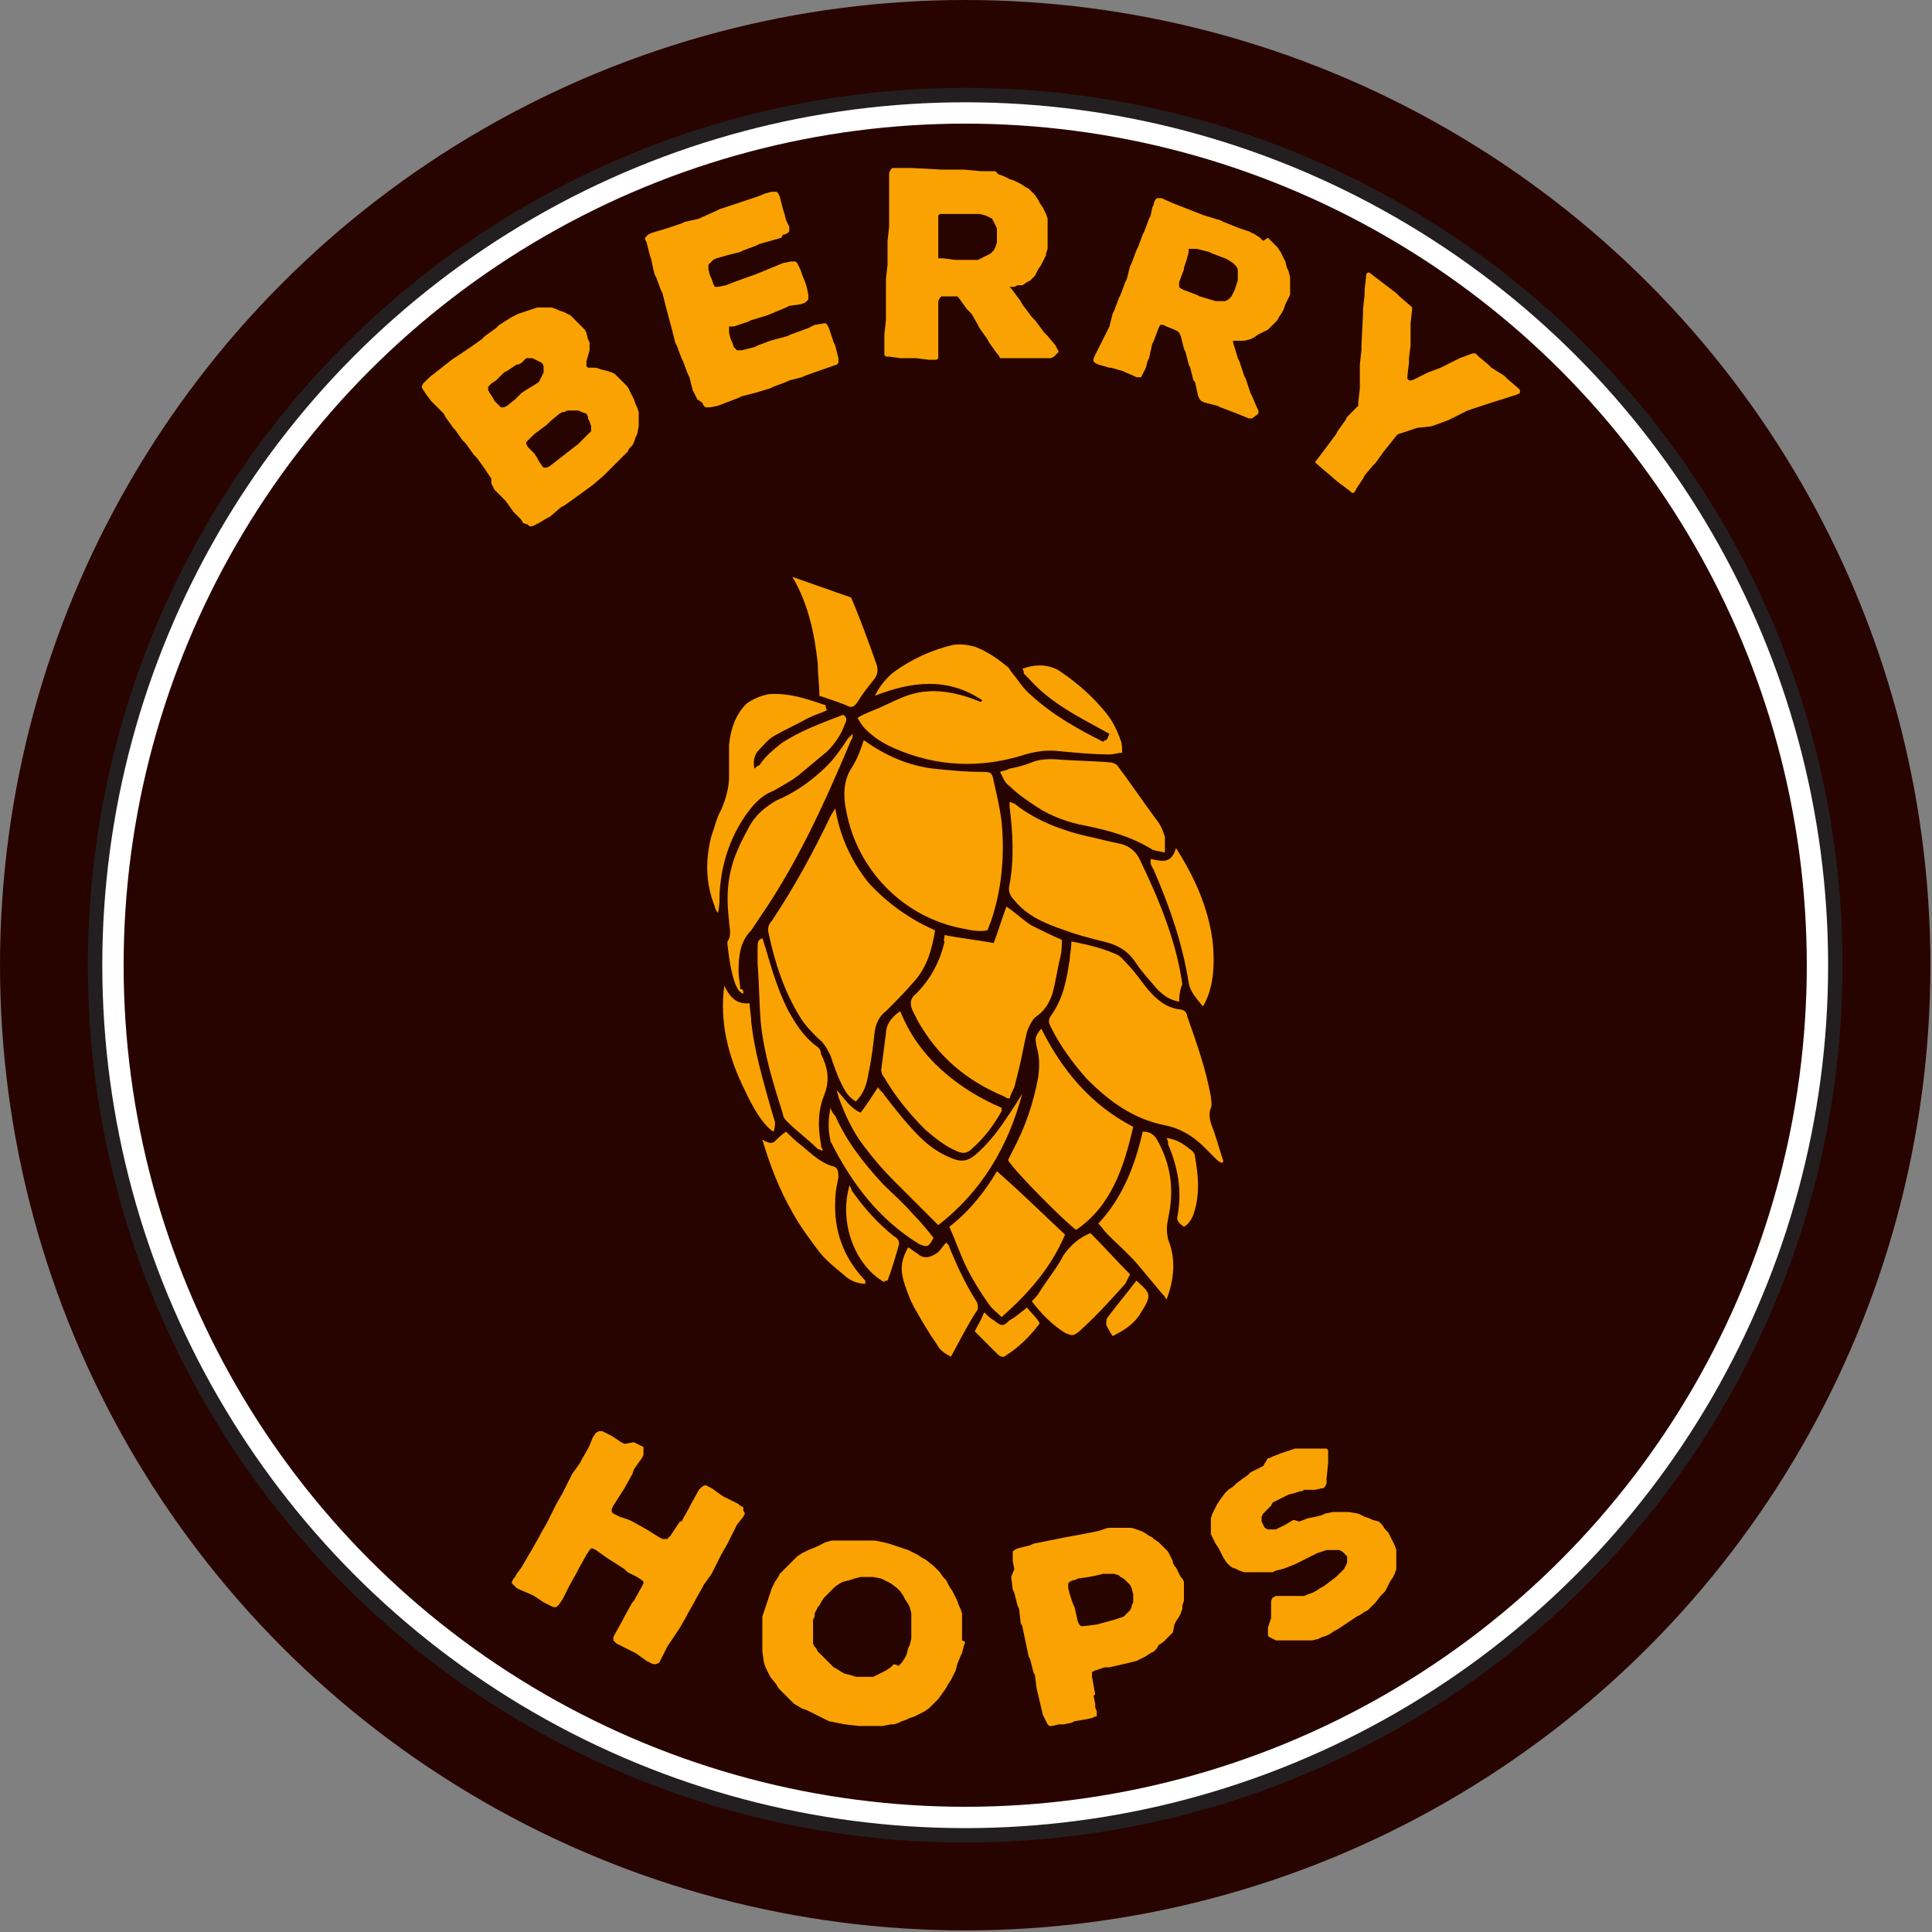 <?xml version="1.0" encoding="utf-8"?>
<!-- Generator: Adobe Illustrator 18.1.1, SVG Export Plug-In . SVG Version: 6.00 Build 0)  -->
<svg version="1.1" id="Layer_1" xmlns="http://www.w3.org/2000/svg" xmlns:xlink="http://www.w3.org/1999/xlink" x="0px" y="0px"
	 width="121.9px" height="121.9px" viewBox="0 0 121.9 121.9" enable-background="new 0 0 121.9 121.9" xml:space="preserve">
<rect x="0" y="0" width="121.9" height="121.9" fill="#808080" stroke="none"/>
<g>
	<circle fill="#280400" cx="60.9" cy="60.9" r="60.9"/>
	<circle fill="#FFFFFF" stroke="#231F20" stroke-width="0.909" stroke-miterlimit="10" cx="60.9" cy="60.9" r="54.9"/>
	<circle fill="#280400" cx="60.9" cy="60.9" r="53.1"/>
	<g>
		<path fill="#FAA202" d="M39.6,24.4l0.1,0.2l0.2,0.4l0.1,0.2l0.1,0.3l0.1,0.2l0.1,0.3l0,0.3l0,0.4l0,0.2l-0.1,0.5l-0.1,0.2L40,27.9
			l-0.1,0.2l-0.2,0.2l-0.1,0.2l-0.5,0.5l-0.3,0.3l-0.2,0.2l-0.3,0.3l-0.2,0.2l-0.7,0.6l-1.1,0.8l-0.7,0.5L35.4,32l-0.7,0.6l-0.2,0.1
			L34,33l-0.2,0.1l-0.2,0.1l-0.1,0l-0.1,0l-0.1-0.1L33,33l-0.1-0.2l-0.2-0.2l-0.1-0.1l-0.2-0.2l-0.5-0.7l-0.2-0.2l-0.3-0.3l-0.2-0.2
			l-0.1-0.2l-0.1-0.2L31,30.2l-0.4-0.6l-0.5-0.7l-0.2-0.2l-0.5-0.7l-0.2-0.2l-0.5-0.7L28.6,27l-0.5-0.7L28,26.1l-0.6-0.6l-0.2-0.2
			l-0.3-0.4l-0.2-0.3l-0.1-0.2l0.1-0.2l0.2-0.2l0.2-0.2l1.4-1.1l1.2-0.8l0.7-0.5l0.2-0.2l0.7-0.5l0.2-0.2l0.8-0.5l0.2-0.1l0.2-0.1
			l0.6-0.2l0.3-0.1l0.3-0.1l0.3,0l0.4,0l0.2,0l0.3,0.1l0.2,0.1l0.3,0.1l0.2,0.1l0.2,0.1l0.2,0.2l0.3,0.3l0.2,0.2l0.2,0.2l0.1,0.2
			l0.1,0.4l0.1,0.2l0,0.3l0,0.2L37,22.8l0,0.2l0,0.1l0.1,0.1l0.2,0l0.3,0l0.3,0.1l0.4,0.1l0.3,0.1l0.2,0.1l0.1,0.1l0.2,0.2l0.2,0.2
			l0.2,0.2L39.6,24.4z M31.2,25.3L31.2,25.3l0.3,0.3l0.1,0.1l0.1,0l0.1,0l0.2-0.1l0.5-0.4l0.2-0.2l0.2-0.2l0.3-0.2l0.5-0.3l0.3-0.2
			l0.1-0.2l0.1-0.2l0.1-0.2l0-0.2l0-0.2l-0.1-0.2L34,22.8l-0.2-0.1l-0.2-0.1l-0.3,0l-0.1,0L33,22.8l-0.1,0.1L32.7,23L32.6,23
			L32,23.4l-0.2,0.1l-0.3,0.3l-0.2,0.2l-0.3,0.2l-0.1,0.1l-0.1,0.1l0,0.1l0,0.1l0.1,0.2l0.2,0.3L31.2,25.3z M37.3,27.2l0-0.2l0-0.1
			l-0.1-0.3l-0.1-0.2l0-0.1l-0.1-0.2L36.7,26l-0.2-0.1l-0.1,0l-0.3,0l-0.3,0l-0.2,0.1l-0.1,0l-0.2,0.1l-0.6,0.5l-0.2,0.2l-0.8,0.6
			l-0.2,0.2l-0.2,0.2l-0.1,0.1l0,0.1l0.1,0.2l0.2,0.2l0.2,0.2l0.2,0.3l0.1,0.2l0.2,0.3l0.1,0.1l0.1,0l0.1,0l0.2-0.1l1.8-1.4l0.4-0.4
			l0.2-0.2L37.3,27.2z"/>
		<path fill="#FAA202" d="M52.6,21.6l0.1,0.2l0.2,0.8l0,0.2l0,0.1L52.8,23l-2,0.7l-0.2,0.1L49.8,24l-0.2,0.1l-0.8,0.3l-0.2,0.1
			l-1,0.3l-0.8,0.2l-0.2,0.1l-1.3,0.5l-0.5,0.1l-0.2,0l-0.1,0l-0.1-0.1l-0.1-0.2L44,25.2L43.9,25l-0.1-0.2l-0.1-0.2l-0.2-0.8
			l-0.1-0.2l-0.3-0.8l-0.1-0.2l-0.3-0.8l-0.1-0.2l-0.2-0.8L42,19.3l-0.2-0.8l-0.1-0.2l-0.3-0.8l-0.1-0.2l-0.1-0.4l-0.1-0.5L41,16.1
			l-0.2-0.8l-0.1-0.2l0-0.1l0.1-0.1l0.1-0.1l0.2-0.1l1-0.3l0.9-0.3l0.2-0.1l0.9-0.2l0.2-0.1l0.9-0.4l0.2-0.1l2.1-0.7l0.3-0.1
			l0.5-0.2l0.4-0.1l0.2,0l0.1,0l0.1,0.1l0.1,0.2l0.1,0.4l0.1,0.4l0.1,0.3l0.1,0.4l0.1,0.2l0.1,0.2l0,0.2l0,0.1l-0.1,0.1l-0.2,0.1
			l-0.1,0L49.3,15l-1.4,0.4l-0.2,0.1l-0.8,0.3l-0.2,0.1l-0.8,0.2l-0.7,0.2l-0.2,0.1l-0.1,0.1l-0.1,0.1l-0.1,0.1l0,0.1l0,0.2l0.1,0.4
			l0.1,0.2l0.1,0.3l0.1,0.2L45,18l0.1,0.1l0.2,0l0.5-0.1l0.5-0.2l1.4-0.5l1.7-0.7l0.5-0.1l0.2,0l0.1,0l0.1,0.1l0.1,0.2l0.1,0.2
			l0.1,0.3l0.2,0.5l0.1,0.3l0.1,0.5l0,0.2l0,0.1L50.9,19l-0.1,0.1l-0.3,0.1l-0.7,0.1l-0.2,0.1l-1.2,0.5l-1,0.3l-0.2,0.1l-0.6,0.2
			l-0.3,0.1L46,20.6L46,20.6l0,0.1L46,21l0.1,0.4l0.1,0.2l0.1,0.3l0.1,0.1l0.1,0.1l0.1,0l0.2,0l0.8-0.2l0.2-0.1l0.8-0.3l1.1-0.3
			l0.2-0.1l1.1-0.4l0.2-0.1l0.2-0.1l0.6-0.1l0.1,0l0.1,0.1l0.1,0.2L52.6,21.6z"/>
		<path fill="#FAA202" d="M66.5,22.5l-0.2,0.1l-1.1,0l-0.9,0l-0.3,0l-0.7,0l-0.2,0L63,22.4l-0.1-0.1l-0.5-0.7l-0.1-0.2l-0.5-0.7
			l-0.1-0.2l-0.4-0.7L61,19.5l-0.5-0.7l-0.1-0.1l-0.1,0l-0.2,0l-0.5,0l-0.2,0l-0.1,0.1l-0.1,0.2l0,0.9l0,0.3l0,0.9l0,0.3l0,0.4
			l0,0.3l0,0.3l0,0.2l-0.1,0.1l-0.2,0l-0.3,0l-0.8-0.1l-0.7,0l-0.3,0l-0.7-0.1l-0.2,0l-0.1-0.1l0-0.2l0-0.2l0-0.2l0-0.4l0-0.3
			l0.1-0.9l0-0.3l0-0.9l0-0.3l0-0.8l0-0.3l0.1-0.9l0-0.3l0-0.9l0-0.3l0.1-0.9l0-0.3l0-0.8l0-0.3l0-0.9l0-0.3l0-0.5l0-0.2l0-0.1
			l0.1-0.2l0.1-0.1l0.2,0l0.1,0l0.2,0l0.7,0l1.9,0.1l1.1,0l0.3,0l1.1,0.1l0.6,0l0.3,0L63,11l0.3,0.1l0.2,0.1l0.2,0.1l0.3,0.1
			l0.2,0.1l0.2,0.1l0.3,0.2l0.2,0.1l0.2,0.2l0.2,0.2l0.2,0.3l0.1,0.2l0.2,0.3l0.1,0.2l0.1,0.2l0.1,0.3l0,0.3l0,0.3l0,0.4l0,0.3
			l0,0.3l0,0.3l-0.1,0.3L66,16.1l-0.1,0.2l-0.1,0.2l-0.1,0.2L65.5,17l-0.1,0.2l-0.1,0.2l-0.3,0.3l-0.2,0.1l-0.3,0.2L64.2,18L64,18.1
			l-0.2,0l-0.1,0l0.1,0.1l0.6,0.8l0.1,0.2l0.6,0.8l0.2,0.2l0.6,0.8l0.2,0.2l0.5,0.6l0.1,0.2l0.1,0.2L66.5,22.5z M62.1,16.2l0.2-0.1
			l0.2-0.1l0.2-0.2l0.1-0.2l0.1-0.3l0-0.3l0-0.3l0-0.3l-0.1-0.2L62.7,14l-0.1-0.2l-0.2-0.1l-0.2-0.1l-0.4-0.1l-0.3,0l-0.8,0l-0.3,0
			l-0.8,0l-0.2,0l-0.1,0l-0.1,0.1l0,0.2l0,0.4l0,0.3l0,0.3l0,0.3l0,0.9l0,0.2l0,0.1l0.1,0l0.2,0l0.8,0.1l0.3,0l1.1,0L62.1,16.2z"/>
		<path fill="#FAA202" d="M79,26.4l-0.2,0L77.8,26l-0.8-0.3l-0.2-0.1L76,25.4l-0.2-0.1l-0.1-0.1l-0.1-0.2l-0.2-0.9L75.3,24l-0.2-0.8
			L75,23l-0.2-0.8l-0.1-0.2l-0.2-0.8l-0.1-0.2l-0.1-0.1l-0.2-0.1l-0.5-0.2l-0.2-0.1l-0.2,0l-0.1,0.2l-0.3,0.8l-0.1,0.2l-0.2,0.9
			l-0.1,0.2l-0.1,0.4l-0.1,0.2l-0.1,0.2l-0.1,0.2l-0.1,0l-0.2,0l-0.2-0.1l-0.7-0.3l-0.7-0.2L70,23.2L69.3,23l-0.2-0.1L69,22.8l0-0.2
			l0.1-0.2l0.1-0.2l0.2-0.4l0.1-0.2l0.4-0.8l0.1-0.2l0.2-0.8l0.1-0.2l0.3-0.8l0.1-0.2l0.3-0.8l0.1-0.2l0.2-0.8l0.1-0.2l0.3-0.8
			l0.1-0.2l0.3-0.8l0.1-0.2l0.3-0.8l0.1-0.2l0.1-0.5l0.1-0.2l0-0.1l0.1-0.2l0.1-0.1l0.2,0l0.1,0l0.2,0.1l0.7,0.3l1.8,0.7l1,0.3
			l0.2,0.1l1,0.4l0.6,0.2l0.2,0.1l0.2,0.1l0.3,0.2l0.2,0.2L80,15l0.2,0.2l0.2,0.2l0.2,0.2l0.2,0.3l0.1,0.2l0.1,0.2l0.1,0.2l0.1,0.4
			l0.1,0.2l0.1,0.4l0,0.2l0,0.3l0,0.3l0,0.3l-0.1,0.2L81.2,19l-0.1,0.2L81,19.5l-0.1,0.2L80.7,20l-0.1,0.2l-0.2,0.2l-0.2,0.2
			L80,20.8l-0.2,0.1l-0.2,0.1l-0.2,0.1l-0.3,0.2l-0.2,0.1l-0.4,0.1l-0.2,0l-0.2,0l-0.2,0l-0.1,0l0,0.1l0.3,1l0.1,0.2l0.3,0.9
			l0.1,0.2l0.3,0.9l0.1,0.2l0.3,0.7l0.1,0.2l0,0.2L79,26.4z M76.9,19l0.2,0l0.2,0l0.2-0.1l0.2-0.2l0.1-0.2l0.1-0.2l0.1-0.3l0.1-0.3
			l0-0.2l0-0.3L78.1,17l-0.1-0.2l-0.2-0.2l-0.3-0.2l-0.2-0.1L76.5,16l-0.2-0.1l-0.8-0.2l-0.2,0l-0.1,0L75,15.7L75,15.9l-0.1,0.4
			l-0.1,0.3l-0.1,0.3L74.7,17l-0.3,0.8l0,0.2l0,0.1l0.1,0.1l0.2,0.1l0.8,0.3l0.2,0.1l1,0.3L76.9,19z"/>
		<path fill="#FAA202" d="M95.9,24.8l-0.2,0.1l-1.9,0.6l-0.3,0.1l-0.9,0.3l-0.2,0.1l-0.8,0.4l-0.2,0.1l-0.8,0.3l-0.3,0.1L89.4,27
			l-0.3,0.1l-0.9,0.3l-0.1,0.1l-0.8,1l-0.5,0.7l-0.2,0.2L86.1,30L86,30.2l-0.4,0.6L85.5,31l-0.1,0.1l-0.1,0L85.2,31l-0.8-0.6
			l-1.4-1.2l0-0.1l0.1-0.1l1.2-1.6l0.1-0.2l0.5-0.7l0.1-0.2l0.6-0.6l0.1-0.1l0-0.2l0.1-0.9l0-0.3l0-0.9l0-0.3l0.1-0.9l0-0.3l0.1-2
			l0-0.3l0.1-0.9l0-0.3l0.1-0.9l0-0.1l0.1-0.1l0.1,0l1.7,1.3l0.2,0.2l0.7,0.6l0.1,0.1l0,0.1l-0.1,0.9l0,0.2L89,21.6l0,0.2l-0.1,0.8
			l0,0.3l-0.1,0.8l0,0.2l0.1,0.1l0.2,0l0.8-0.4l0.2-0.1l0.8-0.3l0.2-0.1l0.8-0.4l0.2-0.1l0.8-0.3l0.2,0l0.1,0.1l0.1,0.1l0.6,0.5
			l0.2,0.2l0.8,0.5l0.2,0.2l0.7,0.6l0.1,0.1L95.9,24.8L95.9,24.8z"/>
	</g>
	<g>
		<path fill="#FAA202" d="M42.1,103.9l-0.1,0.2l-0.2,0.4l-0.1,0.2l-0.1,0.2l-0.2,0.1l-0.2,0l-0.2-0.1l-0.2-0.1l-0.7-0.5l-0.2-0.1
			l-0.8-0.4l-0.2-0.1l-0.2-0.2l0-0.2l0.1-0.2l0.5-0.9l0.1-0.2l0.5-0.9L40,101l0.5-0.9l0.1-0.2l0-0.1l-0.1-0.1l-0.3-0.2l-0.6-0.3
			L39.4,99l-1.1-0.7l-0.7-0.5l-0.2-0.1l-0.1,0l-0.1,0.1L37,98.1L36.5,99l-0.1,0.2l-0.5,0.9l-0.1,0.2l-0.3,0.6l-0.2,0.3l-0.2,0.2
			l-0.2,0l-0.2-0.1l-0.2-0.1l-0.2-0.1l-0.6-0.4l-0.2-0.1l-0.7-0.3l-0.2-0.1l-0.1-0.1l-0.1-0.1l-0.1-0.1l0-0.1l0.1-0.2l0.1-0.1
			l0.1-0.2l0.3-0.4l0.7-1.2l0.4-0.7l0.1-0.2l0.4-0.7l0.1-0.2l0.4-0.8l0.1-0.2l0.4-0.7l0.5-1l0.1-0.2l0.5-0.7l0.1-0.2l0.4-0.7
			l0.1-0.2l0.2-0.5l0.2-0.3l0.2-0.1l0.2,0l0.2,0.1l0.2,0.1l0.2,0.1l0.6,0.4l0.2,0.1L40,91l0.2,0.1l0.2,0.1l0.2,0.1l0,0.2l0,0.2
			l0,0.1l-0.1,0.2L40,92.7L39.9,93l-0.5,0.9L38.7,95l-0.1,0.2l0,0.1l0,0.1l0.1,0.1l0.2,0.1l0.2,0.1l0.6,0.2l0.2,0.1l0.9,0.5l0.8,0.5
			l0.2,0.1l0.1,0l0.2,0l0.1-0.1l0.1-0.1l0.6-0.9L43,96l0.5-0.9l0.1-0.2l0.5-0.9l0.2-0.2l0.2-0.1l0.2,0.1l0.2,0.1l0.7,0.5l0.2,0.1
			l0.6,0.3l0.2,0.1l0.1,0.1l0.2,0.1l0,0.2L47,95.5l-0.1,0.2l-0.4,0.5l-0.1,0.2L46,97.2l-0.1,0.2l-0.4,0.7l-0.1,0.2l-0.4,0.8
			l-0.1,0.2l-0.5,0.7l-0.1,0.2l-0.4,0.7l-0.1,0.2l-0.4,0.7l-0.1,0.2l-0.4,0.7L42.1,103.9z"/>
		<path fill="#FAA202" d="M60.9,103.6l-0.1,0.3l-0.1,0.4l-0.1,0.2l-0.2,0.5l-0.1,0.4l-0.1,0.2l-0.1,0.2l-0.1,0.2l-0.2,0.3l-0.1,0.2
			l-0.5,0.7l-0.2,0.2l-0.2,0.2l-0.2,0.2l-0.3,0.2l-0.2,0.1l-0.2,0.1l-0.2,0.1l-0.3,0.1l-0.2,0.1l-0.3,0.1l-0.2,0.1l-0.3,0.1l-0.2,0
			l-0.5,0.1l-0.3,0l-0.3,0l-0.3,0l-0.3,0l-0.3,0l-0.9-0.1l-0.5-0.1l-0.5-0.1l-0.2-0.1l-0.2-0.1l-0.8-0.4l-0.2-0.1l-0.3-0.1l-0.5-0.3
			l-0.2-0.2l-0.2-0.2l-0.2-0.2l-0.2-0.2l-0.2-0.2l-0.1-0.2l-0.4-0.5l-0.1-0.2l-0.1-0.2l-0.1-0.2l-0.1-0.3l-0.1-0.7l0-0.3l0-0.2
			l0-0.3l0-0.2l0-0.4l0-0.2l0-0.3l0-0.3l0.1-0.3l0.1-0.3l0.1-0.3l0.1-0.3l0.1-0.3l0.1-0.3l0.1-0.2l0.1-0.2l0.2-0.3l0.1-0.2l0.1-0.1
			l0.2-0.2l0.3-0.3l0.2-0.2l0.1-0.1l0.2-0.2l0.3-0.2l0.2-0.1l0.2-0.1l0.5-0.2l0.2-0.1l0.2-0.1l0.2-0.1l0.4-0.1l0.2,0l0.2,0l0.2,0
			l0.6,0l0.2,0l0.8,0l0.5,0l0.5,0.1l0.4,0.1l0.3,0.1l0.3,0.1l0.3,0.1l0.3,0.1l0.2,0.1l0.2,0.1l0.2,0.1l0.3,0.2l0.2,0.1l0.5,0.4
			l0.2,0.2l0.2,0.2l0.2,0.3l0.2,0.2l0.1,0.2l0.1,0.2l0.2,0.3l0.1,0.2l0.1,0.2l0.1,0.2l0.1,0.3l0.1,0.2l0.1,0.3l0,0.2l0,0.4l0,0.5
			l0,0.3l0,0.3L60.9,103.6z M56.7,105.1l0.2-0.2l0.2-0.3l0.1-0.2l0.1-0.4l0.1-0.2l0.1-0.4l0-0.3l0-0.3l0-0.3l0-0.5l0-0.2l-0.1-0.4
			l-0.1-0.2l-0.2-0.3l-0.1-0.2l-0.2-0.3l-0.2-0.2l-0.4-0.3l-0.2-0.1l-0.2-0.1l-0.2-0.1l-0.5-0.1l-0.2,0l-0.4,0l-0.2,0l-0.4,0.1
			l-0.3,0.1l-0.4,0.1l-0.2,0.1l-0.3,0.2l-0.2,0.2l-0.2,0.2l-0.2,0.2l-0.1,0.1l-0.2,0.3l-0.1,0.2l-0.1,0.1l-0.1,0.2l-0.1,0.2l0,0.2
			l-0.1,0.2l0,0.2l0,0.3l0,0.3l0,0.1l0,0.2l0,0.1l0,0.2l0,0.1l0.1,0.2l0.1,0.1l0.1,0.2l0.1,0.1l0.2,0.2l0.3,0.3l0.2,0.2l0.2,0.2
			l0.2,0.1l0.3,0.2l0.2,0.1l0.4,0.1l0.3,0.1l0.4,0l0.3,0l0.4,0l0.2-0.1l0.4-0.2l0.2-0.1l0.3-0.2l0.2-0.2L56.7,105.1z"/>
		<path fill="#FAA202" d="M74.6,99.6l0.1,0.2l0,0.2l0,0.3l0,0.4l0,0.3l-0.1,0.3l0,0.2l-0.1,0.3l-0.1,0.2l-0.2,0.3l-0.1,0.2L74,103
			l-0.2,0.2l-0.2,0.2l-0.2,0.2l-0.3,0.2L73,104l-0.2,0.2l-0.2,0.1l-0.3,0.2l-0.2,0.1l-0.2,0.1l-0.2,0.1l-0.4,0.1l-1.3,0.3l-0.3,0
			l-0.3,0.1l-0.3,0.1l-0.2,0.1l0,0.1l0,0.2l0.2,1.1L69,107l0.1,0.5l0,0.2l0.1,0.3l0,0.2l0,0.1l-0.1,0l-0.2,0.1l-0.5,0.1l-0.6,0.1
			l-0.2,0.1l-0.5,0.1l-0.3,0l-0.4,0.1l-0.2,0l-0.1-0.1l-0.1-0.2l-0.1-0.2l-0.1-0.2l-0.4-1.7l-0.1-0.8l-0.1-0.2l-0.2-0.8l-0.1-0.2
			l-0.4-1.9l-0.1-0.2l-0.1-0.9l-0.1-0.2l-0.2-0.8l-0.1-0.2l-0.1-0.8L64,99l-0.1-0.5l0-0.2l0-0.1l0-0.2l0-0.1l0.1-0.1l0.2-0.1
			l0.4-0.1l0.4-0.1l0.2-0.1l1-0.2l1-0.2l1.1-0.2l1-0.2l0.6-0.2l0.2,0l0.1,0l0.2,0l0.4,0l0.3,0l0.3,0l0.3,0.1l0.3,0.1l0.2,0.1
			l0.3,0.2l0.2,0.1l0.1,0.1l0.3,0.2l0.2,0.2l0.1,0.1l0.2,0.2l0.1,0.1l0.1,0.2l0.1,0.2l0.1,0.2l0,0.1l0.1,0.2l0.1,0.1l0.1,0.2
			l0.2,0.4L74.6,99.6z M70.3,102.2l0.3-0.1l0.3-0.1l0.1-0.1l0.2-0.2l0.1-0.1l0.1-0.2l0-0.1l0.1-0.2l0-0.1l0-0.3l0-0.1l-0.1-0.4
			l-0.1-0.2l-0.1-0.1L71,99.7l-0.1-0.1l-0.2-0.1l-0.1-0.1l-0.3-0.1l-0.4,0l-0.3,0l-0.4,0.1l-0.5,0.1l-0.7,0.1l-0.2,0.1l-0.1,0
			l-0.2,0.1l-0.1,0.1l0,0.1l0,0.2l0.1,0.4l0.2,0.6l0.1,0.2l0.2,0.9l0.1,0.2l0.1,0.1l0.2,0l0.8-0.1L70.3,102.2z"/>
		<path fill="#FAA202" d="M87.7,96.9l0.1,0.2l0.1,0.2l0.1,0.2l0.1,0.3l0,0.2l0,0.3l0,0.2l0,0.3l0,0.2l-0.1,0.3l-0.1,0.2l-0.2,0.3
			l-0.1,0.2l-0.1,0.2l-0.1,0.2l-0.3,0.3l-0.3,0.4l-0.2,0.2l-0.3,0.3l-0.2,0.1l-0.3,0.2l-0.2,0.1l-0.3,0.2l-0.6,0.4l-0.3,0.2
			l-0.2,0.1l-0.3,0.2l-0.2,0.1l-0.3,0.1l-0.2,0.1l-0.4,0.1l-0.2,0l-0.3,0l-0.2,0l-0.2,0l-0.6,0l-0.2,0l-0.4,0l-0.2,0l-0.2-0.1
			l-0.2-0.1l-0.1-0.1l0-0.2l0-0.1l0-0.2l0.2-0.6l0-0.2l0-0.5l0-0.2l0-0.2l0.1-0.2l0.2-0.1l0.2,0l0.6,0l0.3,0l0.3,0l0.4,0l0.2-0.1
			l0.3-0.1l0.2-0.1l0.3-0.2l0.2-0.1l0.8-0.6l0.2-0.2l0.1-0.1l0.2-0.2l0.1-0.2l0.1-0.2l0-0.1l0-0.3l-0.2-0.2l-0.1-0.1l-0.2-0.1
			l-0.1,0l-0.3,0l-0.1,0l-0.3,0l-0.3,0.1l-0.3,0.1l-1.4,0.7l-0.5,0.2l-0.3,0.1l-0.4,0.1l-0.2,0.1l-0.3,0l-0.6,0l-0.3,0l-0.3,0
			l-0.3,0l-0.3-0.1l-0.2-0.1l-0.2-0.1L77.9,99l-0.3-0.2l-0.2-0.2l-0.2-0.3L77,97.9l-0.1-0.2l-0.2-0.3l-0.1-0.2l-0.1-0.2l-0.1-0.2
			l0-0.4l0-0.2l0-0.2l0-0.2l0.1-0.3l0.1-0.2l0.1-0.2l0.1-0.2l0.2-0.3l0.3-0.4l0.2-0.2l0.3-0.2l0.2-0.2l0.4-0.3l0.3-0.2l0.2-0.2
			l0.2-0.1l0.2-0.1l0.4-0.2L80,92l0.1,0l0.2-0.1l0.5-0.2l0.3-0.1l0.3-0.1l0.3-0.1l0.3,0l0.3,0l0.3,0l0.4,0l0.2,0l0.3,0l0.2,0
			l0.1,0.1l0,0.2l0,0.4l0,0.2l-0.1,1l0,0.3l-0.1,0.2l-0.1,0.1l-0.1,0L83,94l-0.3,0l-0.3,0l-0.1,0l-0.2,0.1l-0.1,0l-0.3,0.1l-0.4,0.1
			l-0.2,0.1l-0.4,0.2l-0.4,0.2L80.2,95l-0.2,0.2l-0.2,0.2l-0.1,0.1l-0.1,0.2l0,0.1l0,0.2l0.1,0.2l0.1,0.2l0.2,0.1l0.2,0l0.2,0l0.1,0
			l0.2-0.1l0.4-0.2l0.5-0.3L82,96l0.5-0.2l0.5-0.1l0.4-0.1l0.2-0.1l0.5-0.1l0.3,0l0.2,0l0.3,0l0.2,0l0.6,0.1l0.2,0.1l0.2,0.1
			l0.3,0.1l0.2,0.1L87,96l0.2,0.2l0.2,0.3l0.2,0.2L87.7,96.9z"/>
	</g>
</g>
<g>
	<path fill="#FAA202" d="M53.7,37.7c0.6,1.4,1.1,2.8,1.6,4.2c0.1,0.3,0.1,0.6-0.1,0.9c-0.4,0.5-0.8,1-1.1,1.5
		c-0.2,0.3-0.4,0.4-0.7,0.2c-0.5-0.2-1.1-0.4-1.7-0.6c0-0.7-0.1-1.3-0.1-2c-0.2-1.9-0.6-3.8-1.6-5.5"/>
	<path fill="#FAA202" d="M59,58.7c-0.2,1.2-0.5,2.3-1.3,3.2c-0.6,0.7-1.2,1.3-1.8,1.9c-0.4,0.3-0.6,0.7-0.7,1.2
		c-0.1,0.9-0.2,1.8-0.4,2.7c-0.1,0.7-0.3,1.3-0.8,1.8c-0.5-0.3-0.7-0.7-0.9-1.1c-0.3-0.6-0.5-1.2-0.7-1.8c-0.2-0.4-0.4-0.8-0.8-1.1
		c-0.4-0.4-0.8-0.8-1.1-1.3c-1-1.6-1.6-3.4-2-5.3c-0.1-0.3,0-0.6,0.2-0.8c1.4-2.1,2.6-4.3,3.7-6.6c0.1-0.2,0.2-0.3,0.3-0.5
		c0.3,1.8,1,3.3,2.1,4.7C56,57,57.4,58,59,58.7z"/>
	<path fill="#FAA202" d="M54.5,46.7c1.4,1,2.8,1.6,4.4,1.8c1,0.1,2,0.2,2.9,0.2c0.7,0,0.8,0,0.9,0.6c0.2,0.9,0.4,1.7,0.5,2.6
		c0.2,2.1,0,4.3-0.7,6.3c-0.1,0.2-0.1,0.3-0.2,0.5c-0.5,0.1-1,0-1.5-0.1c-3.8-0.7-6.7-3.7-7.4-7.4c-0.2-0.9-0.2-1.9,0.3-2.7
		C54.1,47.9,54.3,47.3,54.5,46.7z"/>
	<path fill="#FAA202" d="M62,44.2c-2.2-1.5-4.5-1.2-6.8-0.3c0.3-0.6,0.7-1.1,1.2-1.5c1.1-0.8,2.4-1.4,3.7-1.7c0.5-0.1,1,0,1.4,0.1
		c0.8,0.3,1.5,0.8,2.1,1.3c0.1,0.1,0.2,0.3,0.3,0.4c0.4,0.5,0.7,1,1.2,1.4c1.3,1.2,2.9,2.1,4.5,2.9c0.1-0.1,0.1-0.1,0.2-0.1
		c0.1-0.1,0.1-0.2,0.2-0.4c-1.8-1-3.7-1.9-5.1-3.5c-0.1-0.1-0.2-0.2-0.3-0.3c0-0.1,0-0.2-0.1-0.3c0.8-0.3,1.6-0.3,2.3,0.1
		C68,43.1,69,44,69.8,45c0.4,0.5,0.7,1.1,0.9,1.7c0.1,0.2,0.1,0.5,0.1,0.8c-0.3,0-0.5,0.1-0.8,0.1c-1,0-2.1-0.1-3.1-0.2
		c-0.8-0.1-1.5,0-2.2,0.2c-2.8,0.9-5.6,0.8-8.3-0.4c-0.7-0.3-1.3-0.7-1.8-1.2c-0.2-0.2-0.3-0.4-0.5-0.7c0.3-0.2,0.6-0.3,0.8-0.4
		c0.8-0.3,1.5-0.7,2.3-1c1.4-0.5,2.8-0.3,4.2,0.2c0.2,0.1,0.3,0.1,0.5,0.2C61.9,44.3,61.9,44.2,62,44.2z"/>
	<path fill="#FAA202" d="M67.6,59.4c1,0.2,1.9,0.4,2.8,0.8c0.3,0.1,0.5,0.4,0.7,0.6c0.5,0.5,0.9,1.1,1.3,1.6
		c0.6,0.7,1.2,1.2,2.1,1.3c0.2,0,0.4,0.2,0.4,0.4c0.6,1.7,1.2,3.4,1.5,5.1c0,0.2,0.1,0.5,0,0.7c-0.2,0.5,0,1,0.2,1.5
		c0.2,0.6,0.4,1.3,0.6,1.9c0,0-0.1,0-0.1,0.1c-0.1-0.1-0.2-0.1-0.3-0.2c-0.3-0.3-0.5-0.5-0.8-0.8c-0.7-0.7-1.5-1.2-2.5-1.4
		c-2-0.4-3.5-1.5-4.9-2.9c-0.9-1-1.7-2.1-2.3-3.3c-0.1-0.2-0.2-0.4,0-0.7c0.8-1.1,1-2.3,1.2-3.6C67.5,60.2,67.6,59.9,67.6,59.4z"/>
	<path fill="#FAA202" d="M59.6,59c1,0.2,2,0.3,3.1,0.5c0.3-0.8,0.5-1.5,0.8-2.3c0.6,0.4,1.1,0.9,1.6,1.2c0.6,0.3,1.2,0.6,1.9,0.9
		c0,0.3,0,0.7-0.1,1.1c-0.2,0.8-0.3,1.6-0.5,2.3c-0.2,0.6-0.5,1.1-1.1,1.5c-0.2,0.2-0.4,0.6-0.5,0.9c-0.2,0.8-0.3,1.5-0.5,2.3
		c-0.1,0.4-0.2,0.8-0.3,1.2c-0.1,0.2-0.2,0.4-0.3,0.7c-0.1,0-0.2,0-0.3-0.1c-2.4-1-4.2-2.5-5.5-4.8c-0.1-0.2-0.2-0.4-0.3-0.6
		c-0.2-0.4-0.2-0.8,0.2-1.1c0.9-0.9,1.5-2,1.8-3.3C59.5,59.4,59.6,59.2,59.6,59z"/>
	<path fill="#FAA202" d="M74.4,63.2c-0.6-0.1-1-0.4-1.4-0.8c-0.4-0.5-0.9-1-1.3-1.6c-0.5-0.8-1.2-1.2-2.1-1.4
		c-0.8-0.2-1.6-0.4-2.4-0.7c-1.2-0.4-2.4-0.9-3.2-1.9c-0.3-0.3-0.4-0.6-0.3-1c0.3-1.6,0.2-3.3,0-4.9c0-0.1,0-0.2,0-0.3
		c0.1,0,0.2,0.1,0.3,0.1c1.5,1.2,3.3,1.8,5.2,2.2c0.4,0.1,0.8,0.2,1.3,0.3c0.6,0.1,1.1,0.4,1.4,1c1.2,2.5,2.3,5.1,2.7,7.9
		C74.5,62.3,74.4,62.7,74.4,63.2z"/>
	<path fill="#FAA202" d="M71.5,71.1c-0.6,2.6-1.4,5-3.6,6.5c-0.7-0.5-3.8-3.6-4.3-4.4c0.1-0.2,0.2-0.4,0.3-0.6
		c0.8-1.5,1.3-3,1.6-4.6c0.1-0.7,0.1-1.3-0.1-2c-0.1-0.5-0.1-0.6,0.3-1.1C67,67.5,68.8,69.7,71.5,71.1z"/>
	<path fill="#FAA202" d="M52.2,44.8c-0.4,0.2-0.8,0.3-1.2,0.5c-0.7,0.4-1.4,0.7-2.1,1.1c-0.4,0.2-0.7,0.6-1,0.9
		c-0.3,0.3-0.4,0.7-0.3,1.2c0.1-0.1,0.2-0.2,0.3-0.2c0.4-0.6,0.9-1,1.4-1.4c1.2-0.8,2.6-1.3,3.9-1.8c0.3,0.2,0.2,0.4,0.1,0.6
		c-0.2,0.6-0.6,1.2-1.1,1.7c-0.6,0.5-1.2,1-1.8,1.5c-0.5,0.4-1.1,0.7-1.6,1c-0.8,0.3-1.3,0.9-1.8,1.6c-1,1.5-1.5,3.1-1.6,4.9
		c0,0.4,0,0.8-0.1,1.2c-0.1-0.1-0.2-0.3-0.2-0.4c-0.6-1.5-0.6-3-0.2-4.5c0.2-0.5,0.3-1.1,0.6-1.6c0.3-0.7,0.5-1.4,0.5-2.1
		c0-0.7,0-1.4,0-2c0.1-1,0.4-1.9,1.1-2.6c0.4-0.3,0.9-0.5,1.4-0.6c1.3-0.1,2.4,0.3,3.6,0.7C52.1,44.7,52.1,44.7,52.2,44.8z"/>
	<path fill="#FAA202" d="M46.9,62.7c-0.3-0.1-0.4-0.4-0.5-0.6c-0.3-0.8-0.4-1.7-0.5-2.5c0-0.1,0-0.2,0-0.2c0.3-0.4,0.1-0.9,0.1-1.3
		c-0.2-1.6-0.1-3.1,0.6-4.6c0.2-0.5,0.5-1,0.7-1.4c0.4-0.7,1-1.2,1.7-1.6c1.2-0.5,2.3-1.3,3.2-2.2c0.5-0.5,0.9-1.1,1.3-1.7
		c0.1-0.1,0.2-0.2,0.3-0.3c0,0.1,0,0.3-0.1,0.4c-1.6,3.8-3.3,7.6-5.7,11.1c-0.2,0.3-0.4,0.6-0.6,0.9c-0.7,0.7-0.8,1.6-0.8,2.6
		c0,0.4,0.1,0.7,0.1,1.1C46.9,62.4,46.9,62.5,46.9,62.7z"/>
	<path fill="#FAA202" d="M67.2,77.9c-0.9,2.1-2.3,3.7-4,5.2c-0.3-0.3-0.6-0.5-0.8-0.8c-0.5-0.7-1-1.5-1.4-2.3
		c-0.4-0.8-0.7-1.7-1.1-2.6c1.3-1,2.3-2.3,3-3.5C64.5,75.3,65.8,76.6,67.2,77.9z"/>
	<path fill="#FAA202" d="M64.5,69c-0.9,3.4-2.6,6.2-5.3,8.3c-1-1-1.9-1.9-2.8-2.8c-0.7-0.7-1.3-1.4-1.9-2.2c-0.7-0.9-1.2-2-1.6-3.1
		c0-0.1-0.1-0.3-0.1-0.4c0.5,0.5,0.8,1.1,1.5,1.4c0.4-0.5,0.7-1,1.1-1.6c0.1,0.2,0.3,0.3,0.4,0.5c0.7,0.9,1.4,1.8,2.2,2.6
		c0.6,0.6,1.3,1.1,2.1,1.4c0.5,0.2,0.9,0.2,1.4-0.2c0.7-0.6,1.2-1.2,1.7-1.9C63.6,70.4,64.1,69.7,64.5,69z"/>
	<path fill="#FAA202" d="M73.5,53.8c-0.3-0.1-0.6-0.1-0.8-0.2c-1.3-0.8-2.7-1.2-4.2-1.5c-1.1-0.2-2.2-0.6-3.1-1.2
		c-0.6-0.4-1.2-0.8-1.7-1.3c-0.3-0.2-0.4-0.5-0.6-0.9c0.3-0.1,0.4-0.1,0.6-0.2c0.5-0.1,0.9-0.2,1.4-0.4c0.5-0.2,0.9-0.2,1.4-0.2
		c1.2,0.1,2.3,0.1,3.5,0.2c0.2,0,0.4,0.1,0.5,0.2c0.9,1.2,1.7,2.4,2.6,3.6c0.2,0.3,0.3,0.6,0.4,0.9C73.5,53.1,73.5,53.4,73.5,53.8z"
		/>
	<path fill="#FAA202" d="M56.8,63.8c0.6,1.5,1.5,2.7,2.6,3.7c1.1,1,2.4,1.8,3.8,2.4c0,0.1,0,0.2,0,0.2c-0.5,0.9-1.1,1.7-1.9,2.4
		c-0.3,0.3-0.6,0.3-1,0.1c-0.7-0.3-1.3-0.8-1.9-1.3c-1-1-1.9-2.1-2.6-3.3c-0.1-0.1-0.2-0.3-0.2-0.5c0.1-0.8,0.2-1.5,0.3-2.3
		C55.9,64.7,56.2,64.2,56.8,63.8z"/>
	<path fill="#FAA202" d="M72.1,71.4c0.5,0,0.7,0.2,0.9,0.5c0.9,1.6,1.1,3.2,0.7,5c-0.1,0.5-0.1,0.8,0,1.3c0.5,1.2,0.4,2.5-0.1,3.8
		c-0.1-0.2-0.2-0.3-0.3-0.4c-0.5-0.6-1-1.2-1.5-1.8c-0.6-0.7-1.3-1.3-1.9-1.9c-0.2-0.2-0.4-0.5-0.6-0.7
		C70.8,75.6,71.6,73.6,72.1,71.4z"/>
	<path fill="#FAA202" d="M48.1,59.2c0.1,0.2,0.1,0.4,0.2,0.6c0.4,1.4,0.8,2.7,1.4,3.9c0.5,0.9,1,1.7,1.8,2.3
		c0.2,0.1,0.3,0.3,0.3,0.5c0.4,0.8,0.6,1.6,0.2,2.6c-0.4,1-0.4,2-0.2,3.1c0,0.1,0,0.2,0.1,0.3c0,0,0,0,0,0.1c-0.1,0-0.2-0.1-0.3-0.1
		c-0.6-0.6-1.3-1.1-1.9-1.7c-0.1-0.1-0.3-0.3-0.3-0.5c-0.6-1.9-1.2-3.8-1.4-5.8c-0.1-1.2-0.1-2.5-0.2-3.7c0-0.3,0-0.7,0-1
		C47.8,59.5,47.8,59.3,48.1,59.2z"/>
	<path fill="#FAA202" d="M54.6,81c-0.5,0-1-0.2-1.4-0.6c-0.5-0.4-1.1-0.9-1.5-1.4c-0.6-0.8-1.2-1.6-1.7-2.5
		c-0.8-1.4-1.4-2.9-1.9-4.6c0.3,0.2,0.6,0.3,0.8,0.1c0.2-0.2,0.4-0.4,0.7-0.6c0.3,0.3,0.6,0.6,1,0.9c0.6,0.5,1.2,1.1,2,1.3
		c0.3,0.1,0.3,0.4,0.3,0.7c-0.1,0.5-0.2,0.9-0.2,1.4c-0.1,1.9,0.5,3.6,1.8,5c0.1,0.1,0.1,0.1,0.1,0.2C54.6,80.8,54.6,80.9,54.6,81z"
		/>
	<path fill="#FAA202" d="M68.8,77.8c0.8,0.8,1.6,1.7,2.5,2.6c-0.1,0.2-0.2,0.4-0.3,0.6C70.1,82,69.2,83,68.1,84
		c-0.4,0.3-0.4,0.3-0.9,0.1c-0.8-0.5-1.5-1.2-2.1-2c0.2-0.2,0.4-0.4,0.5-0.6c0.5-0.8,1.1-1.5,1.5-2.3C67.6,78.5,68.1,78.1,68.8,77.8
		z"/>
	<path fill="#FAA202" d="M60,85.6c-0.4-0.2-0.7-0.4-0.9-0.8c-0.5-0.7-0.9-1.4-1.3-2.1c-0.3-0.5-0.5-1-0.7-1.6
		c-0.3-0.9-0.3-1.5,0.2-2.4c0.2,0.1,0.4,0.3,0.6,0.4c0.4,0.4,0.9,0.2,1.3-0.1c0.2-0.2,0.3-0.4,0.5-0.6c0.1,0.1,0.2,0.2,0.2,0.3
		c0.5,1.2,1,2.3,1.7,3.4c0.1,0.1,0.1,0.4,0.1,0.5C61.1,83.5,60.6,84.5,60,85.6z"/>
	<path fill="#FAA202" d="M75.9,63.5C75.5,63,75.1,62.6,75,62c-0.4-2.5-1.2-4.8-2.2-7.1c-0.1-0.2-0.2-0.3-0.2-0.5c0,0,0-0.1,0-0.2
		c0.6,0.1,1.3,0.4,1.6-0.7c1.2,1.9,2,3.7,2.3,5.8C76.7,61.1,76.5,62.5,75.9,63.5z"/>
	<path fill="#FAA202" d="M45.7,62.2c0.3,0.6,0.7,1.2,1.6,1.1c0,0.4,0.1,0.8,0.1,1.2c0.2,1.8,0.7,3.5,1.2,5.3c0.1,0.3,0.2,0.7,0.3,1
		c0,0.2,0,0.4-0.1,0.6c-0.5-0.3-1.1-1.1-1.8-2.6C45.9,66.6,45.4,64.4,45.7,62.2z"/>
	<path fill="#FAA202" d="M52.4,69.9c0.1,0.3,0.2,0.4,0.3,0.5c0.7,1.6,1.8,3,3,4.3c0.6,0.6,1.3,1.2,1.9,1.9c0.5,0.5,0.9,1,1.3,1.5
		c-0.3,0.6-0.4,0.6-0.9,0.4c-2.6-1.6-4.3-3.9-5.6-6.5C52.3,71.5,52.2,70.9,52.4,69.9z"/>
	<path fill="#FAA202" d="M55.8,80.9c-1.8-1-2.9-3.7-2.2-6.1c0.1,0.1,0.1,0.3,0.2,0.4c0.7,1,1.6,2,2.6,2.8c0.2,0.1,0.4,0.3,0.3,0.6
		c-0.2,0.7-0.4,1.4-0.7,2.2C55.9,80.8,55.8,80.8,55.8,80.9z"/>
	<path fill="#FAA202" d="M64.8,82.5c0.3,0.4,0.6,0.6,0.8,1c-0.6,0.8-1.3,1.5-2.1,2c-0.2,0.2-0.4,0.1-0.6-0.1
		C62.5,85,62,84.5,61.5,84c0.2-0.4,0.4-0.7,0.6-1.2c0.2,0.2,0.4,0.4,0.6,0.5c0.5,0.4,0.6,0.4,1,0C64.1,83.1,64.4,82.8,64.8,82.5z"/>
	<path fill="#FAA202" d="M73.6,71.8c0.7,0.1,1.1,0.4,1.6,0.8c0.1,0.1,0.2,0.2,0.2,0.4c0.2,1.1,0.3,2.2,0,3.3
		c-0.1,0.4-0.3,0.9-0.7,1.1c-0.3-0.2-0.5-0.4-0.4-0.7c0.3-1.6,0-3.1-0.6-4.5C73.7,72,73.7,72,73.6,71.8z"/>
	<path fill="#FAA202" d="M70.2,84.3c-0.2-0.3-0.3-0.5-0.4-0.7c0-0.2,0-0.4,0.1-0.5c0.6-0.8,1.2-1.5,1.8-2.3c0,0,0,0,0,0
		c0.9,0.8,1,0.9,0.3,2C71.6,83.5,71,83.9,70.2,84.3z"/>
</g>
</svg>
